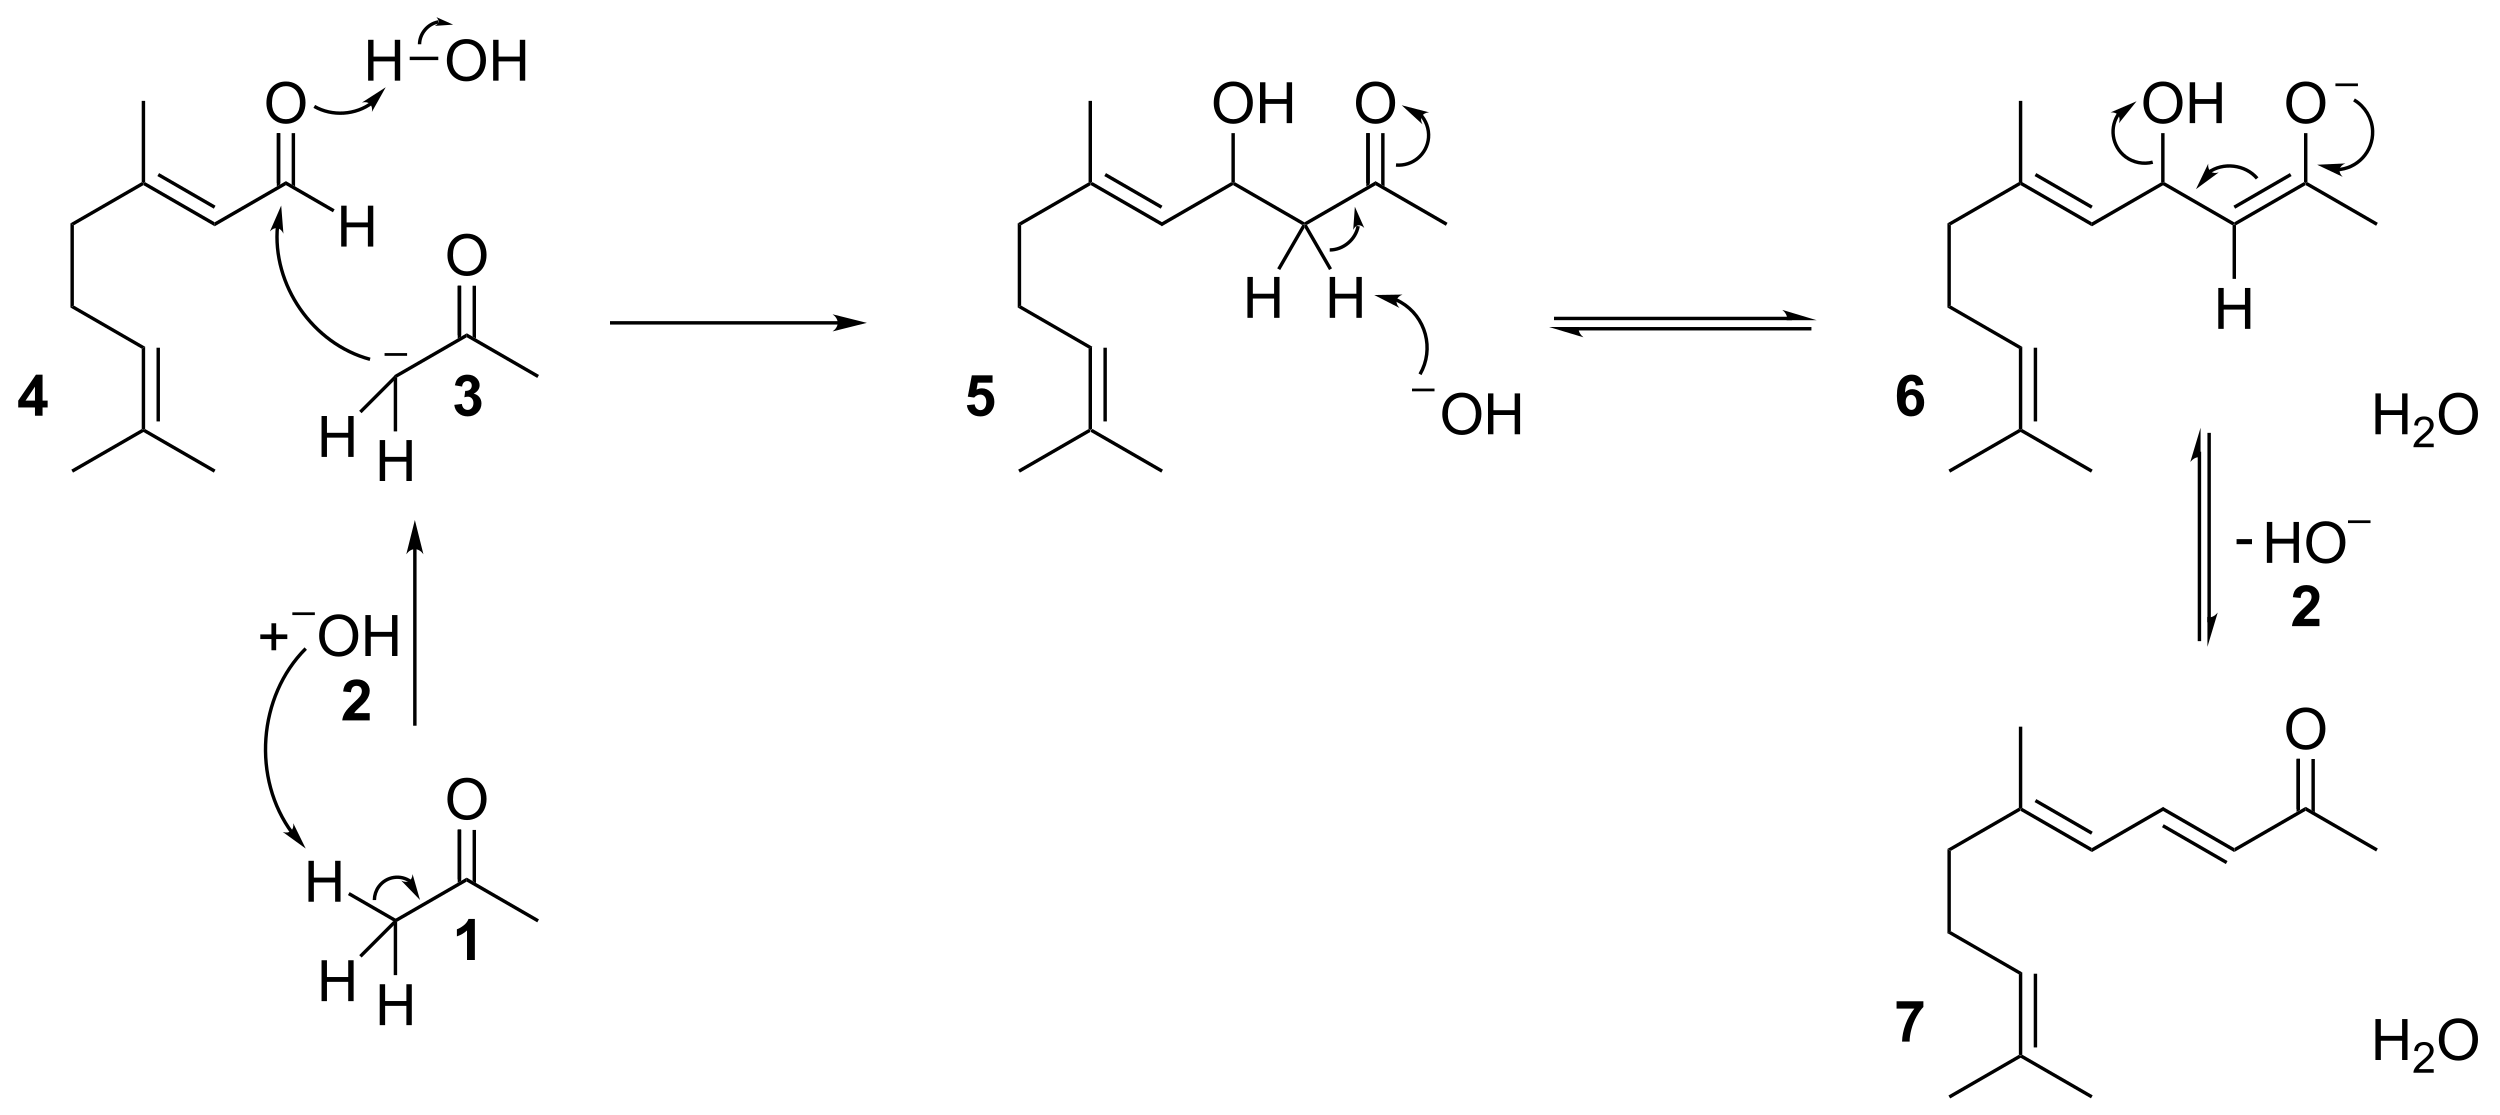 <?xml version="1.0" encoding="UTF-8"?><svg preserveAspectRatio="xMidYMid" viewBox="36.5 5 437.5 195.2" xmlns="http://www.w3.org/2000/svg" xmlns:cc="http://creativecommons.org/ns#" xmlns:dc="http://purl.org/dc/elements/1.1/" xmlns:rdf="http://www.w3.org/1999/02/22-rdf-syntax-ns#"><clipPath id="a"><rect x=".3" y=".3" width="539.4" height="719.2"/></clipPath><g clip-path="url(#a)" transform="translate(3,3)"><path d="m45.83 41.08 0.6 0.34v14.06l-0.6 0.34z" fill-rule="evenodd" shape-rendering="geometricPrecision" stroke-width="0"/><g fill-rule="evenodd" shape-rendering="geometricPrecision" stroke-width="0"><path d="m46.43 41.42-0.6-0.34 12.47-7.2 0.3 0.17v0.35z"/><path d="m58.9 33.88-0.3 0.17-0.3-0.17v-14.23h0.6z"/><path d="m58.6 34.4v-0.35l0.3-0.17 12.17 7.02v0.7z"/></g><path d="m61.19 32.55 9.88 5.71" stroke="#000" stroke-width=".6"/><path d="m45.83 55.82 0.6-0.34 12.47 7.2-0.6 0.34z" fill-rule="evenodd" shape-rendering="geometricPrecision" stroke-width="0"/><path d="m58.3 63.02 0.6-0.34v14.4l-0.3 0.17-0.3-0.17z" fill-rule="evenodd" shape-rendering="geometricPrecision" stroke-width="0"/><path d="m61.19 62.85v12.9" stroke="#000" stroke-width=".6"/><path d="M58.6 77.6v-.35l.3-.17 12.32 7.11-.3.52zM58.3 77.08l.3.17v.35l-12.32 7.11-.3-.52zM71.07 41.6v-.7l12.47-7.2v.7z" fill-rule="evenodd" shape-rendering="geometricPrecision" stroke-width="0"/><path d="m93.21 45.15v-7.158h0.947v2.939h3.721v-2.939h0.947v7.158h-0.947v-3.374h-3.721v3.374z"/><path d="m181 58.5h-40.75" stroke="#000" stroke-width=".6"/><path d="m185.2 58.5-6-1.5c1.19 0.84 1.19 2.16 0 3z" fill-rule="evenodd" shape-rendering="geometricPrecision" stroke-miterlimit="6.935" stroke-width="0"/><path d="M39.62 74.75v-1.44h-2.93v-1.201l3.105-4.546h1.152v4.541h.889v1.206h-.889v1.44zm0-2.646v-2.446l-1.646 2.446zM80.12 20.06q0-1.782.957-2.788.957-1.011 2.471-1.011.991 0 1.787.474t1.211 1.323q.42.845.42 1.919 0 1.089-.44 1.948t-1.245 1.304q-.806.44-1.738.44-1.011 0-1.807-.488t-1.206-1.333-.41-1.787zm.977.015q0 1.294.693 2.041.698.742 1.748.742 1.069 0 1.758-.752.693-.752.693-2.134 0-.874-.298-1.523-.293-.654-.864-1.011-.566-.361-1.274-.361-1.006 0-1.733.693-.723.689-.723 2.305z"/><path d="m82.24 34.05v-8.75" stroke="#000" stroke-width=".6"/><g fill-rule="evenodd" shape-rendering="geometricPrecision" stroke-width="0"><path d="M84.54 34.28l.6.35v-9.33h-.6zM81.94 34.63l.6-.35v-8.98h-.6z"/><path d="M83.54 34.4v-.7l8.52 4.93-.3.52zM103 68.05l-.3-.17-.18-.24 12.65-7.31v.7zM115.2 61.03v-.7l12.62 7.29-.3.52z"/></g><path d="m113.9 60.68v-8.68" stroke="#000" stroke-width=".6"/><path d="M116.2 60.91l.6.35v-9.26h-.6zM113.6 61.26l.6-.35v-8.91h-.6z" fill-rule="evenodd" shape-rendering="geometricPrecision" stroke-width="0"/><path d="M111.8 46.69q0-1.782.957-2.788.957-1.011 2.471-1.011.991 0 1.787.474t1.211 1.323q.42.845.42 1.919 0 1.089-.44 1.948t-1.245 1.304q-.806.44-1.738.44-1.011 0-1.807-.488t-1.206-1.333-.41-1.787zm.977.015q0 1.294.693 2.041.698.742 1.748.742 1.069 0 1.758-.752.693-.752.693-2.134 0-.874-.298-1.523-.293-.654-.864-1.011-.566-.361-1.274-.361-1.006 0-1.733.693-.723.689-.723 2.305zM99.95 86.17v-7.158h.947v2.939h3.721v-2.939h.947v7.158h-.947v-3.374h-3.721v3.374z"/><path d="m102.4 68.6 0.3-0.72 0.3 0.17v9.45h-0.6z" fill-rule="evenodd" shape-rendering="geometricPrecision" stroke-width="0"/><path d="m89.77 81.96v-7.158h0.947v2.939h3.721v-2.939h0.947v7.158h-0.947v-3.374h-3.721v3.374z"/><path d="m102.6 67.64 0.18 0.24-0.3 0.72-5.71 5.71-0.42-0.42z" fill-rule="evenodd" shape-rendering="geometricPrecision" stroke-width="0"/><path d="m100.8 64.03h3.94" stroke="#000" stroke-width=".48"/><path d="m113 72.85 1.328-0.161q0.063 0.508 0.342 0.776t0.674 0.269q0.425 0 0.713-0.322 0.293-0.322 0.293-0.869 0-0.518-0.278-0.82t-0.679-0.303q-0.264 0-0.63 0.102l0.151-1.118q0.557 0.015 0.85-0.239 0.293-0.259 0.293-0.684 0-0.361-0.215-0.576t-0.571-0.215q-0.352 0-0.601 0.244t-0.303 0.713l-1.265-0.215q0.132-0.649 0.396-1.035 0.269-0.391 0.742-0.61 0.478-0.225 1.069-0.225 1.011 0 1.621 0.644 0.503 0.527 0.503 1.191 0 0.942-1.03 1.504 0.615 0.132 0.981 0.591 0.371 0.459 0.371 1.108 0 0.942-0.689 1.606t-1.714 0.664q-0.972 0-1.611-0.557-0.64-0.561-0.742-1.465z"/><g shape-rendering="geometricPrecision"><path d="m82.07 41.51c-1.01 10.33 6.17 20.69 16.19 23.37" fill="none" stroke="#000" stroke-linejoin="bevel" stroke-width=".6"/><path d="m82.71 37.97-1.98 4.54c0.84-0.92 1.88-0.74 2.37 0.39z" fill-rule="evenodd" stroke-miterlimit="6.935" stroke-width="0"/></g><path d="M97.92 16.12v-7.158h.947v2.939h3.721v-2.939h.947v7.158h-.947v-3.374h-3.721v3.374zM111.7 12.63q0-1.782.957-2.788.957-1.011 2.471-1.011.991 0 1.787.474t1.211 1.323q.42.845.42 1.919 0 1.089-.44 1.948t-1.245 1.304q-.806.44-1.738.44-1.011 0-1.807-.488t-1.206-1.333-.41-1.787zm.977.015q0 1.294.693 2.041.698.742 1.748.742 1.069 0 1.758-.752.693-.752.693-2.134 0-.874-.298-1.523-.293-.654-.864-1.011-.566-.361-1.274-.361-1.006 0-1.733.693-.723.689-.723 2.305zM119.8 16.12v-7.158h.947v2.939h3.721v-2.939h.947v7.158h-.947v-3.374h-3.721v3.374z"/><g shape-rendering="geometricPrecision"><path d="m105.2 12.52v-0.6h5v0.6z" fill-rule="evenodd" stroke-width="0"/><path d="m88.5 20.62c3.12 1.8 7.27 1.53 10.13-0.65" fill="none" stroke="#000" stroke-linejoin="bevel" stroke-width=".6"/><path d="m101 17.27-4.16 2.67c1.2-0.29 1.96 0.43 1.74 1.65z" fill-rule="evenodd" stroke-miterlimit="6.935" stroke-width="0"/><path d="m110.2 5.84c-1.83 0.32-3.28 2.04-3.28 3.91" fill="none" stroke="#000" stroke-linejoin="bevel" stroke-width=".6"/><path d="m112.8 6.31-2.92-1.31c0.56 0.67 0.48 1.1-0.27 1.53z" fill-rule="evenodd" stroke-miterlimit="4.911" stroke-width="0"/></g><g fill-rule="evenodd" shape-rendering="geometricPrecision" stroke-width="0"><path d="m211.6 41.08 0.6 0.34v14.06l-0.6 0.34z"/><path d="m212.2 41.42-0.6-0.34 12.47-7.2 0.3 0.17v0.35z"/><path d="M224.6 33.88l-.3.17-.3-.17v-14.23h.6zM224.4 34.4v-.35l.3-.17 12.17 7.02v.7z"/></g><path d="m226.9 32.55 9.88 5.71" stroke="#000" stroke-width=".6"/><path d="m211.6 55.82 0.6-0.34 12.47 7.2-0.6 0.34z" fill-rule="evenodd" shape-rendering="geometricPrecision" stroke-width="0"/><path d="m224 63.02 0.6-0.34v14.4l-0.3 0.17-0.3-0.17z" fill-rule="evenodd" shape-rendering="geometricPrecision" stroke-width="0"/><path d="m226.9 62.85v12.9" stroke="#000" stroke-width=".6"/><path d="M224.4 77.6v-.35l.3-.17 12.32 7.11-.3.52zM224 77.08l.3.17v.35l-12.32 7.11-.3-.52zM236.8 41.6v-.7l12.17-7.02.3.17v.35z" fill-rule="evenodd" shape-rendering="geometricPrecision" stroke-width="0"/><path d="m202.7 72.91 1.367-0.142q0.059 0.464 0.347 0.737 0.288 0.269 0.664 0.269 0.43 0 0.728-0.347 0.298-0.352 0.298-1.055 0-0.659-0.298-0.986-0.293-0.332-0.767-0.332-0.591 0-1.06 0.522l-1.113-0.161 0.703-3.726h3.628v1.284h-2.588l-0.215 1.216q0.459-0.23 0.938-0.23 0.913 0 1.548 0.664t0.635 1.724q0 0.884-0.513 1.577-0.698 0.947-1.938 0.947-0.991 0-1.616-0.532t-0.747-1.431z"/><path d="m249.6 33.88-0.3 0.17-0.3-0.17v-8.58h0.6z" fill-rule="evenodd" shape-rendering="geometricPrecision" stroke-width="0"/><path d="M245.9 20.06q0-1.782.957-2.788.957-1.011 2.471-1.011.991 0 1.787.474t1.211 1.323q.42.845.42 1.919 0 1.089-.44 1.948t-1.245 1.304q-.806.44-1.738.44-1.011 0-1.807-.488t-1.206-1.333-.41-1.787zm.977.015q0 1.294.693 2.041.698.742 1.748.742 1.069 0 1.758-.752.693-.752.693-2.134 0-.874-.298-1.523-.293-.654-.864-1.011-.566-.361-1.274-.361-1.006 0-1.733.693-.723.689-.723 2.305zM254 23.55v-7.158h.947v2.939h3.721v-2.939h.947v7.158h-.947v-3.374h-3.721v3.374z"/><g fill-rule="evenodd" shape-rendering="geometricPrecision" stroke-width="0"><path d="M249.3 34.4v-.35l.3-.17 12.17 7.02v.35l-.41.11zM262.2 41.36l-.41-.11v-.35l12.47-7.2v.7z"/><path d="m274.2 34.4v-0.7l12.62 7.29-0.3 0.52z"/></g><path d="m270.8 20.06q0-1.782 0.957-2.788 0.957-1.011 2.471-1.011 0.991 0 1.787 0.474t1.211 1.323q0.42 0.845 0.42 1.919 0 1.089-0.44 1.948t-1.245 1.304q-0.806 0.44-1.738 0.44-1.011 0-1.807-0.488t-1.206-1.333-0.41-1.787zm0.977 0.015q0 1.294 0.693 2.041 0.698 0.742 1.748 0.742 1.069 0 1.758-0.752 0.693-0.752 0.693-2.134 0-0.874-0.298-1.523-0.293-0.654-0.864-1.011-0.566-0.361-1.274-0.361-1.006 0-1.733 0.693-0.723 0.689-0.723 2.305z"/><path d="m272.9 34.05v-8.75" stroke="#000" stroke-width=".6"/><path d="M275.2 34.28l.6.35v-9.33h-.6zM272.6 34.63l.6-.35v-8.98h-.6z" fill-rule="evenodd" shape-rendering="geometricPrecision" stroke-width="0"/><path d="m251.8 57.62v-7.158h0.947v2.939h3.721v-2.939h0.947v7.158h-0.947v-3.374h-3.721v3.374z"/><path d="m261.4 41.36 0.41-0.11v0.6l-4.28 7.41-0.52-0.3z" fill-rule="evenodd" shape-rendering="geometricPrecision" stroke-width="0"/><path d="m266.2 57.62v-7.158h0.947v2.939h3.721v-2.939h0.947v7.158h-0.947v-3.374h-3.721v3.374z"/><path d="m261.8 41.85v-0.6l0.41 0.11 4.39 7.6-0.52 0.3z" fill-rule="evenodd" shape-rendering="geometricPrecision" stroke-width="0"/><path d="M285.9 74.51q0-1.782.957-2.788.957-1.011 2.471-1.011.991 0 1.787.474t1.211 1.323q.42.845.42 1.919 0 1.089-.44 1.948t-1.245 1.304q-.806.44-1.738.44-1.011 0-1.807-.488t-1.206-1.333-.41-1.787zm.977.015q0 1.294.693 2.041.698.742 1.748.742 1.069 0 1.758-.752.693-.752.693-2.134 0-.874-.298-1.523-.293-.654-.864-1.011-.566-.361-1.274-.361-1.006 0-1.733.693-.723.689-.723 2.305zM293.9 78v-7.158h.947v2.939h3.721v-2.939h.947v7.158h-.947v-3.374h-3.721v3.374z"/><path d="m280.6 70.24h3.94" stroke="#000" stroke-width=".48"/><g shape-rendering="geometricPrecision"><path d="m282 67.5c2.56-4.42 1.04-10.08-3.39-12.63-0.35-0.2-0.72-0.38-1.1-0.54" fill="none" stroke="#000" stroke-linejoin="bevel" stroke-width=".6"/><path d="m274 53.63 4.41 2.26c-0.86-0.89-0.62-1.92 0.54-2.34z" fill-rule="evenodd" stroke-miterlimit="6.947" stroke-width="0"/><path d="m266.2 45.74c2.36 0.01 4.56-1.83 4.97-4.16" fill="none" stroke="#000" stroke-linejoin="bevel" stroke-width=".6"/><path d="m270.6 38.18-0.29 4.05c0.48-0.94 1.17-1.07 1.94-0.34z" fill-rule="evenodd" stroke-miterlimit="5.197" stroke-width="0"/><path d="m277.8 30.88c2.89 0.25 5.44-1.88 5.69-4.77 0.13-1.52-0.43-3.08-1.51-4.16" fill="none" stroke="#000" stroke-linejoin="bevel" stroke-width=".6"/><path d="m278.8 20.42 3.64 3.35c-0.59-1.09-0.09-2.01 1.15-2.11z" fill-rule="evenodd" stroke-miterlimit="6.935" stroke-width="0"/></g><path d="M347.1 57.73h-41.65M350.5 59.53h-41.65" stroke="#000" stroke-width=".6"/><g fill-rule="evenodd" shape-rendering="geometricPrecision" stroke-width="0"><path d="M351.4 58.03l-6-1.8c1.19 1.01.75 1.8.75 1.8zM304.6 59.23l6 1.8c-1.19-1.01-.75-1.8-.75-1.8z" stroke-miterlimit="6.055"/><path d="m374.3 41.08 0.6 0.34v14.06l-0.6 0.34z"/><path d="M374.9 41.42l-.6-.34 12.47-7.2.3.17v.35zM387.4 33.88l-.3.17-.3-.17v-14.23h.6zM387.1 34.4v-.35l.3-.17 12.17 7.02v.7z"/></g><path d="m389.7 32.55 9.88 5.71" stroke="#000" stroke-width=".6"/><path d="M374.3 55.82l.6-.34 12.47 7.2-.6.34zM386.8 63.02l.6-.34v14.4l-.3.17-.3-.17z" fill-rule="evenodd" shape-rendering="geometricPrecision" stroke-width="0"/><path d="m389.7 62.85v12.9" stroke="#000" stroke-width=".6"/><path d="M387.1 77.6v-.35l.3-.17 12.32 7.11-.3.52zM386.8 77.08l.3.17v.35l-12.32 7.11-.3-.52zM399.6 41.6v-.7l12.17-7.02.3.17v.35z" fill-rule="evenodd" shape-rendering="geometricPrecision" stroke-width="0"/><path d="m370.1 69.34-1.328 0.146q-0.049-0.41-0.254-0.606t-0.532-0.195q-0.435 0-0.737 0.391-0.298 0.391-0.376 1.626 0.513-0.606 1.274-0.606 0.859 0 1.47 0.654 0.615 0.654 0.615 1.689 0 1.099-0.644 1.763t-1.655 0.664q-1.084 0-1.782-0.84-0.698-0.845-0.698-2.764 0-1.968 0.728-2.837t1.89-0.869q0.815 0 1.348 0.459 0.537 0.454 0.684 1.323zm-3.11 2.993q0 0.669 0.308 1.035 0.308 0.361 0.703 0.361 0.381 0 0.635-0.298t0.254-0.977q0-0.698-0.273-1.021-0.273-0.327-0.684-0.327-0.396 0-0.669 0.312-0.273 0.308-0.273 0.913z"/><path d="m412.3 33.88-0.3 0.17-0.3-0.17v-8.58h0.6z" fill-rule="evenodd" shape-rendering="geometricPrecision" stroke-width="0"/><path d="M408.6 20.06q0-1.782.957-2.788.957-1.011 2.471-1.011.991 0 1.787.474t1.211 1.323q.42.845.42 1.919 0 1.089-.44 1.948t-1.245 1.304q-.806.44-1.738.44-1.011 0-1.807-.488t-1.206-1.333-.41-1.787zm.977.015q0 1.294.693 2.041.698.742 1.748.742 1.069 0 1.758-.752.693-.752.693-2.134 0-.874-.298-1.523-.293-.654-.864-1.011-.566-.361-1.274-.361-1.006 0-1.733.693-.723.689-.723 2.305zM416.7 23.55v-7.158h.947v2.939h3.721v-2.939h.947v7.158h-.947v-3.374h-3.721v3.374z"/><path d="M412 34.4v-.35l.3-.17 12.17 7.02v.35l-.3.17zM424.8 41.42l-.3-.17v-.35l12.17-7.02.3.17v.35z" fill-rule="evenodd" shape-rendering="geometricPrecision" stroke-width="0"/><path d="m424.5 38.26 9.88-5.71" stroke="#000" stroke-width=".6"/><path d="m437 34.4v-0.35l0.3-0.17 12.32 7.11-0.3 0.52z" fill-rule="evenodd" shape-rendering="geometricPrecision" stroke-width="0"/><path d="m437.3 33.88-0.3 0.17-0.3-0.17v-8.58h0.6z" fill-rule="evenodd" shape-rendering="geometricPrecision" stroke-width="0"/><path d="M433.6 20.06q0-1.782.957-2.788.957-1.011 2.471-1.011.991 0 1.787.474t1.211 1.323q.42.845.42 1.919 0 1.089-.44 1.948t-1.245 1.304q-.806.44-1.738.44-1.011 0-1.807-.488t-1.206-1.333-.41-1.787zm.977.015q0 1.294.693 2.041.698.742 1.748.742 1.069 0 1.758-.752.693-.752.693-2.134 0-.874-.298-1.523-.293-.654-.864-1.011-.566-.361-1.274-.361-1.006 0-1.733.693-.723.689-.723 2.305zM449.2 78v-7.158h.947v2.939h3.721v-2.939h.947v7.158h-.947v-3.374h-3.721v3.374zM459.4 79.63v.633h-3.549q-.007-.238.077-.458.136-.362.432-.714.3-.352.864-.813.875-.718 1.183-1.135.308-.421.308-.795 0-.392-.282-.659-.278-.271-.729-.271-.476 0-.762.286t-.289.791l-.677-.07q.07-.758.524-1.154.454-.399 1.219-.399.773 0 1.223.428t.45 1.062q0 .322-.132.633t-.44.655q-.304.344-1.014.945-.593.498-.762.677-.169.176-.278.355zM460.3 74.51q0-1.782.957-2.788.957-1.011 2.471-1.011.991 0 1.787.474t1.211 1.323q.42.845.42 1.919 0 1.089-.44 1.948t-1.245 1.304q-.806.44-1.738.44-1.011 0-1.807-.488t-1.206-1.333-.41-1.787zm.977.015q0 1.294.693 2.041.698.742 1.748.742 1.069 0 1.758-.752.693-.752.693-2.134 0-.874-.298-1.523-.293-.654-.864-1.011-.566-.361-1.274-.361-1.006 0-1.733.693-.723.689-.723 2.305z"/><path d="m442.2 16.84h3.94" stroke="#000" stroke-width=".48"/><path d="m424.2 41.42 0.3-0.17 0.3 0.17v9.38h-0.6z" fill-rule="evenodd" shape-rendering="geometricPrecision" stroke-width="0"/><path d="m421.7 59.55v-7.158h0.947v2.939h3.721v-2.939h0.947v7.158h-0.947v-3.374h-3.721v3.374z"/><path d="M420.1 110.9v-33.15M418.4 114.2v-33.15" stroke="#000" stroke-width=".6"/><g fill-rule="evenodd" shape-rendering="geometricPrecision" stroke-width="0"><path d="M419.8 115.2l1.8-6c-1.01 1.19-1.8.75-1.8.75zM418.6 76.85l-1.8 6c1.01-1.19 1.8-.75 1.8-.75z" stroke-miterlimit="6.055"/><path d="M374.3 150.6l.6.34v14.06l-.6.34zM374.9 150.9l-.6-.34 12.47-7.2.3.17v.35z"/><path d="m387.4 143.4-0.3 0.17-0.3-0.17v-14.23h0.6z"/><path d="m387.1 143.9v-0.35l0.3-0.17 12.17 7.02v0.7z"/></g><path d="m389.7 142.1 9.88 5.71" stroke="#000" stroke-width=".6"/><path d="M374.3 165.3l.6-.34 12.47 7.2-.6.34zM386.8 172.5l.6-.34v14.4l-.3.17-.3-.17z" fill-rule="evenodd" shape-rendering="geometricPrecision" stroke-width="0"/><path d="m389.7 172.4v12.9" stroke="#000" stroke-width=".6"/><path d="M387.1 187.1v-.35l.3-.17 12.32 7.11-.3.52zM386.8 186.6l.3.17v.35l-12.32 7.11-.3-.52zM399.6 151.1v-.7l12.47-7.2v.7z" fill-rule="evenodd" shape-rendering="geometricPrecision" stroke-width="0"/><path d="m365.4 178.5v-1.274h4.692v0.996q-0.581 0.571-1.182 1.641t-0.918 2.275q-0.312 1.201-0.308 2.148h-1.323q0.034-1.484 0.61-3.027 0.581-1.543 1.548-2.759z"/><path d="m412 143.9v-0.7l12.47 7.2v0.7z" fill-rule="evenodd" shape-rendering="geometricPrecision" stroke-width="0"/><path d="m412 146.5 11.17 6.45" stroke="#000" stroke-width=".6"/><path d="M424.5 151.1v-.7l12.47-7.2v.7zM437 143.9v-.7l12.62 7.29-.3.52z" fill-rule="evenodd" shape-rendering="geometricPrecision" stroke-width="0"/><path d="m435.7 143.6v-8.75" stroke="#000" stroke-width=".6"/><path d="M438 143.8l.6.35v-9.33h-.6zM435.4 144.1l.6-.35v-8.98h-.6z" fill-rule="evenodd" shape-rendering="geometricPrecision" stroke-width="0"/><path d="M433.6 129.6q0-1.782.957-2.788.957-1.011 2.471-1.011.991 0 1.787.474t1.211 1.323q.42.845.42 1.919 0 1.089-.44 1.948t-1.245 1.304q-.806.44-1.738.44-1.011 0-1.807-.488t-1.206-1.333-.41-1.787zm.977.015q0 1.294.693 2.041.698.742 1.748.742 1.069 0 1.758-.752.693-.752.693-2.134 0-.874-.298-1.523-.293-.654-.864-1.011-.566-.361-1.274-.361-1.006 0-1.733.693-.723.689-.723 2.305zM449.2 187.5v-7.158h.947v2.939h3.721v-2.939h.947v7.158h-.947v-3.374h-3.721v3.374zM459.4 189.1v.633h-3.549q-.007-.238.077-.458.136-.362.432-.714.3-.352.864-.813.875-.718 1.183-1.135.308-.421.308-.795 0-.392-.282-.659-.278-.271-.729-.271-.476 0-.762.286t-.289.791l-.677-.07q.07-.758.524-1.154.454-.399 1.219-.399.773 0 1.223.428t.45 1.062q0 .322-.132.633t-.44.655q-.304.344-1.014.945-.593.498-.762.677-.169.176-.278.355zM460.3 184q0-1.782.957-2.788.957-1.011 2.471-1.011.991 0 1.787.474t1.211 1.323q.42.845.42 1.919 0 1.089-.44 1.948t-1.245 1.304q-.806.44-1.738.44-1.011 0-1.807-.488t-1.206-1.333-.41-1.787zm.977.015q0 1.294.693 2.041.698.742 1.748.742 1.069 0 1.758-.752.693-.752.693-2.134 0-.874-.298-1.523-.293-.654-.864-1.011-.566-.361-1.274-.361-1.006 0-1.733.693-.723.689-.723 2.305z"/><g shape-rendering="geometricPrecision"><path d="m442.4 31.7c3.61-0.12 6.43-3.15 6.31-6.76-0.07-2.21-1.34-4.34-3.26-5.45" fill="none" stroke="#000" stroke-linejoin="bevel" stroke-width=".6"/><path d="m439 30.83 4.47 2.12c-0.89-0.87-0.68-1.9 0.47-2.35z" fill-rule="evenodd" stroke-miterlimit="6.923" stroke-width="0"/><path d="m428.5 33.22c-2.06-2.44-6-2.91-8.57-1" fill="none" stroke="#000" stroke-linejoin="bevel" stroke-width=".6"/><path d="m417.8 35.1 3.98-2.93c-1.18 0.37-1.98-0.3-1.84-1.53z" fill-rule="evenodd" stroke-miterlimit="6.929" stroke-width="0"/><path d="m404.4 21.73c-1.84 2.43-1.35 5.89 1.08 7.72 1.34 1.01 3.14 1.36 4.75 0.93" fill="none" stroke="#000" stroke-linejoin="bevel" stroke-width=".6"/><path d="m407.4 19.72-4.55 1.95c1.23-0.09 1.87 0.75 1.45 1.91z" fill-rule="evenodd" stroke-miterlimit="6.947" stroke-width="0"/><path d="M103 163.3l-.3-.17v-.35l12.47-7.2v.7zM115.2 156.3v-.7l12.62 7.29-.3.52z" fill-rule="evenodd" stroke-width="0"/></g><path d="m111.8 141.9q0-1.782 0.957-2.788 0.957-1.011 2.471-1.011 0.991 0 1.787 0.474t1.211 1.323q0.42 0.845 0.42 1.919 0 1.089-0.44 1.948t-1.245 1.304q-0.806 0.44-1.738 0.44-1.011 0-1.807-0.488t-1.206-1.333-0.41-1.787zm0.977 0.015q0 1.294 0.693 2.041 0.698 0.742 1.748 0.742 1.069 0 1.758-0.752 0.693-0.752 0.693-2.134 0-0.874-0.298-1.523-0.293-0.654-0.864-1.011-0.566-0.361-1.274-0.361-1.006 0-1.733 0.693-0.723 0.689-0.723 2.305z"/><path d="m113.9 155.9v-8.73" stroke="#000" stroke-width=".6"/><path d="M116.2 156.2l.6.35v-9.31h-.6zM113.6 156.5l.6-.35v-8.96h-.6z" fill-rule="evenodd" shape-rendering="geometricPrecision" stroke-width="0"/><path d="m99.95 181.4v-7.158h0.947v2.939h3.721v-2.939h0.947v7.158h-0.947v-3.374h-3.721v3.374z"/><path d="m102.4 163.8 0.3-0.72 0.3 0.17v9.4h-0.6z" fill-rule="evenodd" shape-rendering="geometricPrecision" stroke-width="0"/><path d="m89.77 177.2v-7.158h0.947v2.939h3.721v-2.939h0.947v7.158h-0.947v-3.374h-3.721v3.374z"/><path d="m102.3 163.2 0.49-0.06-0.3 0.72-5.71 5.71-0.42-0.42z" fill-rule="evenodd" shape-rendering="geometricPrecision" stroke-width="0"/><path d="m116.6 170h-1.372v-5.171q-0.752 0.703-1.772 1.04v-1.245q0.537-0.176 1.167-0.664 0.63-0.493 0.864-1.147h1.113z"/><path d="m102.8 162.8v0.35l-0.49 0.06-7.92-4.57 0.3-0.52z" fill-rule="evenodd" shape-rendering="geometricPrecision" stroke-width="0"/><path d="M87.48 159.8v-7.158h.947v2.939h3.721v-2.939h.947v7.158h-.947v-3.374h-3.721v3.374zM89.35 113.3q0-1.782.957-2.788.957-1.011 2.471-1.011.991 0 1.787.474t1.211 1.323q.42.845.42 1.919 0 1.089-.44 1.948t-1.245 1.304q-.806.44-1.738.44-1.011 0-1.807-.488t-1.206-1.333-.41-1.787zm.977.015q0 1.294.693 2.041.698.742 1.748.742 1.069 0 1.758-.752.693-.752.693-2.134 0-.874-.298-1.523-.293-.654-.864-1.011-.566-.361-1.274-.361-1.006 0-1.733.693-.723.689-.723 2.305zM97.44 116.8v-7.158h.947v2.939h3.721v-2.939h.947v7.158h-.947v-3.374h-3.721v3.374z"/><path d="m84.66 109.4h3.94" stroke="#000" stroke-width=".48"/><path d="m106.1 97.25v31.75" stroke="#000" stroke-width=".6"/><path d="m106.1 93-1.5 6c0.84-1.19 2.16-1.19 3 0z" fill-rule="evenodd" shape-rendering="geometricPrecision" stroke-miterlimit="6.935" stroke-width="0"/><path d="M430.2 100.5v-7.158h.947v2.939h3.721v-2.939h.947v7.158h-.947v-3.374h-3.721v3.374zM437.1 97.01q0-1.782.957-2.788.957-1.011 2.471-1.011.991 0 1.787.474t1.211 1.323q.42.845.42 1.919 0 1.089-.44 1.948t-1.245 1.304q-.806.44-1.738.44-1.011 0-1.807-.488t-1.206-1.333-.41-1.787zm.977.015q0 1.294.693 2.041.698.742 1.748.742 1.069 0 1.758-.752.693-.752.693-2.134 0-.874-.298-1.523-.293-.654-.864-1.011-.566-.361-1.274-.361-1.006 0-1.733.693-.723.689-.723 2.305z"/><path d="m444.4 93.3h3.94" stroke="#000" stroke-width=".48"/><path d="m424.9 97.23v-0.884h2.7v0.884z"/><g shape-rendering="geometricPrecision"><path d="m87 115.5c-8.37 8.37-9.42 22.78-2.35 32.28" fill="none" stroke="#000" stroke-linejoin="bevel" stroke-width=".6"/><path d="m87 150.5-2.18-4.44c0.16 1.22-0.65 1.9-1.83 1.54z" fill-rule="evenodd" stroke-miterlimit="6.935" stroke-width="0"/></g><g shape-rendering="geometricPrecision"><path d="m105.4 156.3c-1.77-1.32-4.28-0.94-5.59 0.83-0.51 0.68-0.79 1.53-0.79 2.38" fill="none" stroke="#000" stroke-linejoin="bevel" stroke-width=".6"/><path d="m107 159.5-1.3-4.53c-0.08 1.19-0.9 1.66-1.98 1.14z" fill-rule="evenodd" stroke-miterlimit="6.412" stroke-width="0"/></g><path d="M81 115.8v-1.963h-1.948v-.82h1.948v-1.948h.83v1.948h1.948v.82h-1.948v1.963zM98.2 126.8v1.274h-4.81q.078-.723.469-1.367.391-.649 1.543-1.719.928-.864 1.138-1.172.283-.425.283-.84 0-.459-.249-.703-.244-.249-.679-.249-.43 0-.684.259t-.293.859l-1.367-.137q.122-1.133.767-1.626t1.611-.493q1.06 0 1.665.571t.606 1.421q0 .483-.176.923-.171.435-.547.913-.249.317-.898.913t-.825.791q-.171.195-.278.381zM439.4 110.3v1.274h-4.81q.078-.723.469-1.367.391-.649 1.543-1.719.928-.864 1.138-1.172.283-.425.283-.84 0-.459-.249-.703-.244-.249-.679-.249-.43 0-.684.259t-.293.859l-1.367-.137q.122-1.133.767-1.626t1.611-.493q1.06 0 1.665.571t.606 1.421q0 .483-.176.923-.171.435-.547.913-.249.317-.898.913t-.825.791q-.171.195-.278.381z"/></g></svg>